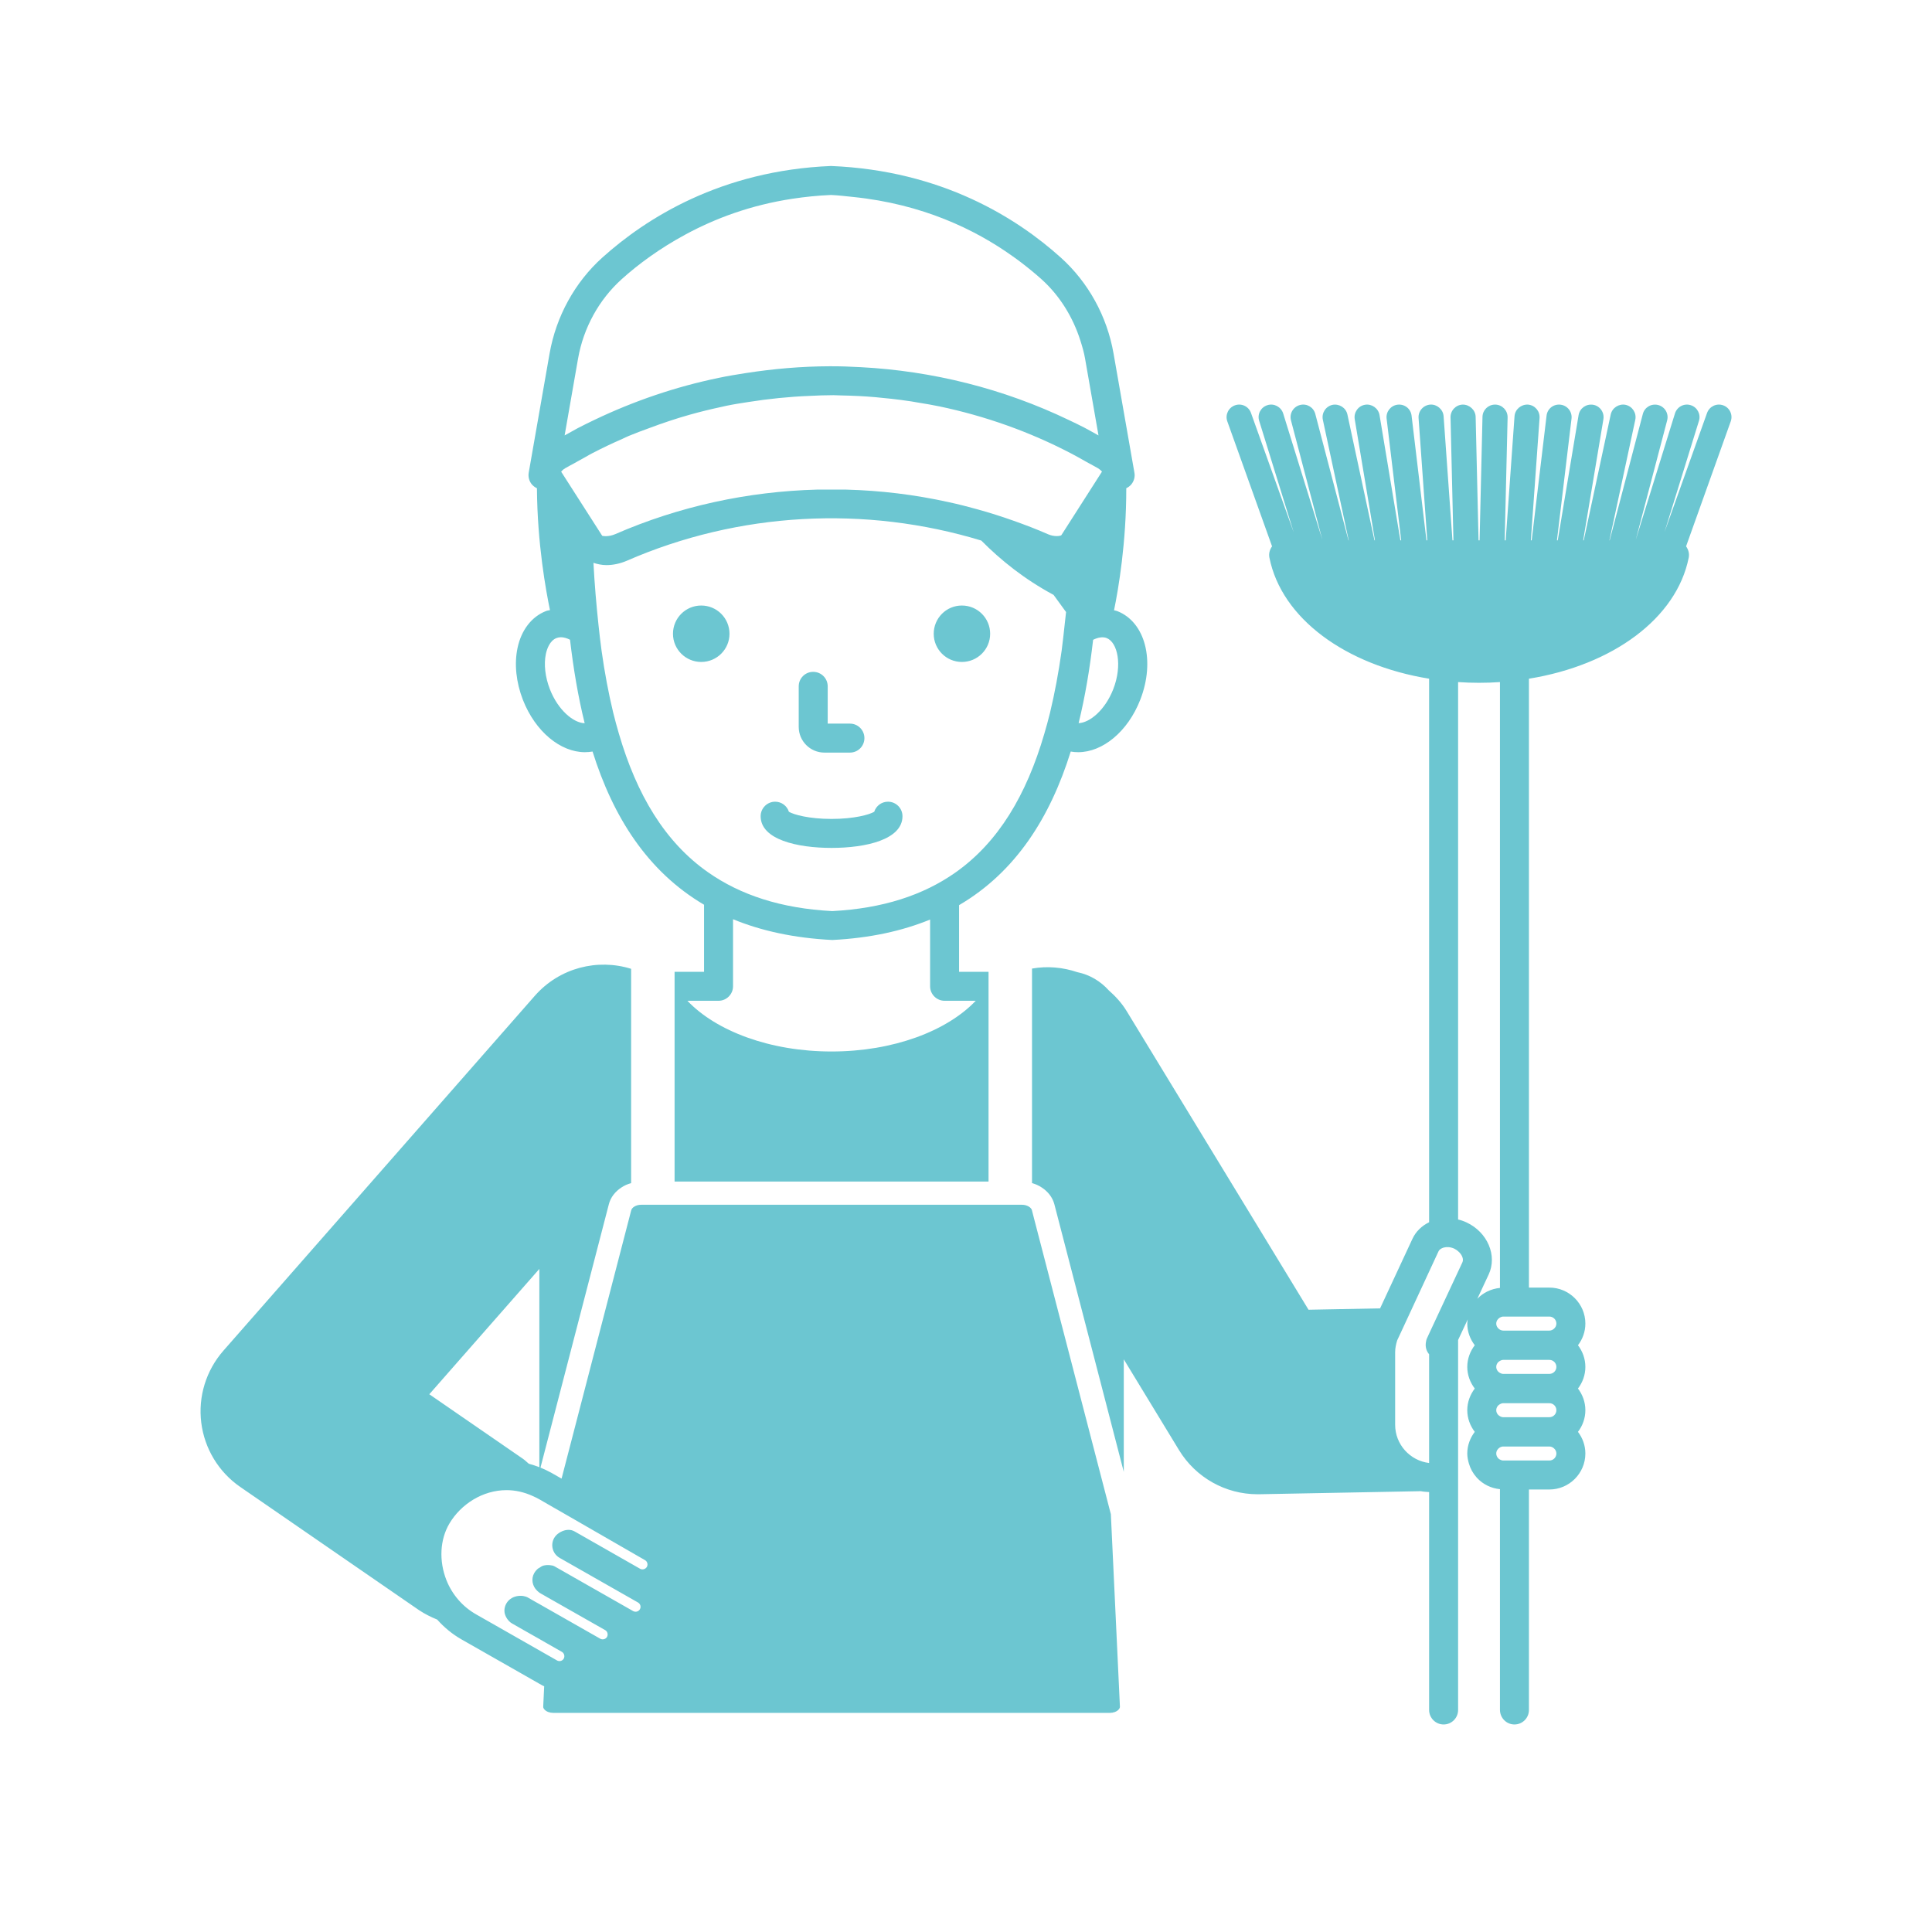 <?xml version="1.0" encoding="UTF-8"?> <svg xmlns="http://www.w3.org/2000/svg" width="24" height="24" viewBox="0 0 24 24" fill="none"> <g clip-path="url(#clip0_35_13)"> <path d="M13.878 7.591C13.866 7.586 13.852 7.585 13.839 7.581C13.894 7.313 13.992 6.738 13.991 6.065C14.014 6.054 14.036 6.038 14.053 6.018C14.087 5.977 14.102 5.923 14.092 5.871L13.833 4.392C13.753 3.931 13.52 3.508 13.178 3.2C12.636 2.712 11.703 2.118 10.323 2.062C8.957 2.118 8.024 2.712 7.482 3.2C7.14 3.508 6.908 3.931 6.827 4.392L6.568 5.871C6.559 5.923 6.573 5.977 6.607 6.018C6.625 6.038 6.646 6.054 6.67 6.065C6.675 6.757 6.782 7.339 6.832 7.579C6.816 7.583 6.799 7.584 6.782 7.591C6.605 7.66 6.476 7.826 6.429 8.049C6.387 8.247 6.411 8.475 6.495 8.692C6.65 9.09 6.964 9.344 7.265 9.344C7.297 9.344 7.329 9.341 7.361 9.336C7.616 10.148 8.042 10.824 8.746 11.239V12.072H8.38V14.678H12.28V12.072H11.914V11.244C12.62 10.83 13.046 10.152 13.301 9.336C13.332 9.342 13.364 9.344 13.395 9.344C13.696 9.344 14.01 9.09 14.165 8.692C14.353 8.21 14.227 7.726 13.878 7.591ZM7.173 4.499L7.181 4.454C7.248 4.072 7.441 3.722 7.723 3.468C7.927 3.284 8.194 3.086 8.521 2.91C8.884 2.714 9.323 2.548 9.844 2.469C9.997 2.446 10.156 2.429 10.323 2.422C10.419 2.426 10.508 2.438 10.6 2.447C11.457 2.535 12.111 2.849 12.576 3.181C12.612 3.207 12.649 3.232 12.683 3.259C12.775 3.329 12.861 3.4 12.937 3.468C13.163 3.671 13.328 3.938 13.421 4.231C13.444 4.304 13.466 4.378 13.479 4.454L13.487 4.5L13.646 5.409C13.591 5.379 13.537 5.347 13.481 5.318C13.477 5.316 13.474 5.314 13.47 5.312C13.407 5.279 13.342 5.249 13.278 5.218C12.464 4.827 11.583 4.608 10.692 4.561C10.562 4.554 10.433 4.549 10.303 4.55C9.957 4.551 9.611 4.581 9.268 4.634C9.154 4.652 9.04 4.67 8.928 4.694C8.396 4.804 7.877 4.98 7.382 5.217C7.318 5.248 7.253 5.279 7.19 5.312C7.183 5.315 7.176 5.32 7.169 5.323C7.117 5.351 7.065 5.38 7.014 5.409L7.173 4.499ZM6.831 8.562C6.772 8.411 6.754 8.252 6.781 8.123C6.794 8.064 6.828 7.959 6.913 7.926C6.929 7.92 6.948 7.916 6.967 7.916C7.002 7.916 7.041 7.927 7.081 7.947C7.123 8.306 7.181 8.653 7.263 8.984C7.125 8.981 6.932 8.822 6.831 8.562ZM12.121 12.432C11.763 12.808 11.096 13.062 10.33 13.062C9.564 13.062 8.897 12.808 8.539 12.432H8.926C9.025 12.432 9.106 12.351 9.106 12.252V11.419C9.456 11.563 9.864 11.653 10.339 11.677C10.807 11.653 11.208 11.565 11.554 11.423V12.252C11.554 12.351 11.635 12.432 11.734 12.432H12.121ZM13.226 7.756C13.214 7.867 13.202 7.977 13.188 8.084C13.15 8.355 13.102 8.611 13.044 8.853C13.022 8.944 12.997 9.032 12.972 9.118C12.751 9.874 12.403 10.463 11.867 10.84C11.468 11.12 10.968 11.285 10.339 11.318C9.703 11.285 9.198 11.118 8.796 10.836C8.259 10.46 7.91 9.872 7.689 9.117C7.664 9.03 7.639 8.942 7.617 8.851C7.559 8.61 7.511 8.355 7.473 8.084C7.458 7.978 7.446 7.867 7.434 7.757C7.408 7.511 7.386 7.258 7.372 6.992C7.423 7.008 7.476 7.02 7.534 7.02C7.615 7.02 7.701 7.002 7.784 6.967C9.177 6.359 10.747 6.276 12.19 6.715C12.434 6.961 12.727 7.196 13.088 7.39L13.243 7.603C13.238 7.655 13.231 7.705 13.226 7.756ZM13.184 6.649C13.169 6.659 13.1 6.671 13.02 6.637C12.88 6.575 12.737 6.521 12.594 6.47C12.445 6.417 12.294 6.369 12.142 6.327C12.024 6.294 11.906 6.264 11.786 6.238C11.366 6.145 10.938 6.093 10.509 6.082H10.149C9.292 6.105 8.439 6.288 7.641 6.636C7.559 6.671 7.491 6.659 7.481 6.656L6.986 5.883C6.981 5.875 6.976 5.867 6.971 5.86C6.974 5.856 6.979 5.85 6.985 5.844C6.994 5.835 7.005 5.826 7.022 5.816C7.059 5.794 7.097 5.775 7.135 5.754C7.146 5.747 7.156 5.742 7.167 5.736C7.175 5.731 7.184 5.727 7.192 5.722C7.22 5.706 7.248 5.69 7.277 5.675C7.302 5.661 7.326 5.646 7.352 5.633C7.476 5.568 7.603 5.508 7.731 5.452C7.757 5.44 7.782 5.427 7.809 5.416C7.892 5.381 7.977 5.35 8.062 5.319C8.228 5.257 8.396 5.2 8.567 5.152C8.695 5.116 8.825 5.084 8.956 5.056C8.978 5.052 9.001 5.045 9.023 5.041C9.114 5.022 9.205 5.008 9.296 4.994C9.548 4.954 9.802 4.928 10.056 4.918C10.155 4.913 10.254 4.909 10.353 4.909C10.383 4.909 10.413 4.912 10.443 4.912C10.521 4.914 10.599 4.916 10.677 4.92C10.809 4.927 10.942 4.939 11.074 4.954C11.155 4.963 11.237 4.974 11.318 4.986C11.349 4.991 11.38 4.997 11.411 5.002C11.497 5.016 11.583 5.03 11.668 5.048C12.236 5.167 12.788 5.362 13.308 5.634C13.362 5.662 13.415 5.692 13.468 5.722C13.476 5.727 13.485 5.731 13.493 5.736C13.503 5.741 13.512 5.747 13.522 5.752C13.561 5.774 13.601 5.794 13.64 5.817C13.655 5.827 13.666 5.835 13.675 5.844C13.681 5.849 13.686 5.855 13.689 5.859L13.184 6.649ZM13.829 8.562C13.728 8.821 13.536 8.979 13.399 8.983C13.48 8.653 13.538 8.306 13.579 7.948C13.641 7.917 13.701 7.908 13.747 7.926C13.883 7.979 13.946 8.262 13.829 8.562ZM9.922 9.03V8.526C9.922 8.426 10.002 8.346 10.102 8.346C10.201 8.346 10.282 8.426 10.282 8.526V8.989H10.558C10.658 8.989 10.738 9.07 10.738 9.169C10.738 9.269 10.658 9.349 10.558 9.349H10.241C10.065 9.349 9.922 9.206 9.922 9.03ZM9.062 7.873C9.062 8.066 8.905 8.223 8.711 8.223C8.517 8.223 8.36 8.066 8.36 7.873C8.36 7.679 8.517 7.522 8.711 7.522C8.905 7.522 9.062 7.679 9.062 7.873ZM12.3 7.873C12.3 8.066 12.143 8.223 11.949 8.223C11.755 8.223 11.599 8.066 11.599 7.873C11.599 7.679 11.755 7.522 11.949 7.522C12.143 7.522 12.3 7.679 12.3 7.873ZM11.211 10.139C11.211 10.43 10.756 10.533 10.33 10.533C9.904 10.533 9.449 10.43 9.449 10.139C9.449 10.04 9.53 9.959 9.629 9.959C9.709 9.959 9.777 10.011 9.8 10.084C9.861 10.12 10.05 10.173 10.33 10.173C10.61 10.173 10.8 10.12 10.86 10.084C10.883 10.011 10.951 9.959 11.031 9.959C11.13 9.959 11.211 10.04 11.211 10.139ZM13.8 18.82C13.8 18.816 13.8 18.813 13.8 18.812L12.844 15.132L12.82 15.038L12.819 15.033C12.81 15.001 12.761 14.966 12.695 14.966H7.965C7.899 14.966 7.85 15.001 7.842 15.033L7.84 15.039L7.816 15.132L6.976 18.368L6.848 18.295C6.847 18.294 6.847 18.294 6.846 18.294C6.802 18.27 6.758 18.249 6.714 18.231L7.563 14.961C7.585 14.873 7.643 14.801 7.72 14.751C7.756 14.727 7.796 14.709 7.84 14.697V12.035C7.423 11.905 6.951 12.021 6.644 12.37L2.774 16.78C2.56 17.025 2.46 17.349 2.5 17.672C2.54 17.995 2.716 18.286 2.984 18.471L5.204 20.001C5.277 20.05 5.353 20.087 5.431 20.119C5.518 20.217 5.621 20.302 5.736 20.367L6.479 20.79L6.619 20.87L6.7 20.916L6.741 20.939C6.747 20.943 6.754 20.944 6.76 20.947L6.748 21.2C6.747 21.212 6.753 21.225 6.765 21.238C6.789 21.263 6.829 21.278 6.873 21.278H13.787C13.831 21.278 13.871 21.263 13.895 21.238C13.907 21.225 13.913 21.212 13.912 21.2L13.8 18.82ZM5.333 17.32L6.7 15.763V18.226C6.656 18.209 6.613 18.195 6.569 18.183C6.545 18.164 6.524 18.141 6.498 18.123L5.333 17.32ZM8.036 19.464C8.019 19.493 7.981 19.504 7.952 19.488L7.138 19.024C7.092 18.997 7.036 19 6.987 19.02C6.945 19.037 6.907 19.066 6.884 19.106C6.86 19.147 6.854 19.197 6.867 19.243C6.879 19.288 6.909 19.327 6.95 19.351C6.95 19.351 6.951 19.352 6.951 19.352L7.926 19.907C7.945 19.918 7.952 19.935 7.955 19.944C7.957 19.954 7.96 19.972 7.949 19.991C7.938 20.01 7.921 20.017 7.912 20.019C7.903 20.022 7.885 20.024 7.866 20.014L6.912 19.471L6.891 19.459C6.873 19.448 6.852 19.445 6.831 19.443C6.804 19.44 6.775 19.442 6.749 19.449C6.732 19.454 6.716 19.465 6.7 19.476C6.695 19.48 6.689 19.481 6.684 19.485C6.665 19.501 6.648 19.521 6.636 19.542C6.595 19.615 6.613 19.703 6.671 19.759C6.681 19.767 6.689 19.777 6.7 19.784C6.701 19.785 6.702 19.786 6.704 19.787L6.721 19.797L6.812 19.849L7.518 20.25C7.537 20.261 7.544 20.278 7.546 20.288C7.549 20.297 7.551 20.315 7.541 20.334C7.524 20.363 7.486 20.373 7.457 20.357L6.805 19.986L6.7 19.926L6.664 19.906L6.634 19.889L6.552 19.842C6.544 19.837 6.533 19.835 6.524 19.832C6.47 19.815 6.402 19.825 6.355 19.853C6.3 19.886 6.266 19.945 6.266 20.009C6.266 20.046 6.28 20.079 6.299 20.108C6.315 20.13 6.333 20.151 6.357 20.165L6.504 20.249L6.645 20.329L6.7 20.36L6.785 20.409L6.98 20.52C7.009 20.537 7.019 20.575 7.003 20.604C6.987 20.633 6.949 20.643 6.92 20.627L6.118 20.17L5.914 20.054C5.747 19.959 5.617 19.809 5.546 19.63C5.451 19.389 5.465 19.126 5.582 18.927C5.724 18.687 5.994 18.511 6.293 18.511C6.4 18.511 6.511 18.535 6.622 18.586C6.643 18.596 6.664 18.605 6.685 18.617L6.7 18.625L6.752 18.655L6.882 18.73L6.947 18.767L8.013 19.381C8.032 19.392 8.039 19.409 8.041 19.418C8.044 19.427 8.046 19.445 8.036 19.464ZM21.406 5.035C21.324 5.006 21.236 5.048 21.206 5.129L20.677 6.61L21.105 5.228C21.131 5.146 21.084 5.058 21.002 5.033C20.919 5.007 20.833 5.054 20.807 5.136L20.32 6.706L20.71 5.222C20.732 5.138 20.682 5.053 20.598 5.031C20.514 5.01 20.43 5.059 20.408 5.142L19.996 6.712H19.993L20.314 5.215C20.332 5.131 20.279 5.048 20.194 5.029C20.112 5.012 20.027 5.065 20.009 5.149L19.674 6.712H19.667L19.918 5.208C19.932 5.123 19.875 5.042 19.79 5.028C19.704 5.015 19.625 5.071 19.61 5.156L19.351 6.712H19.341L19.522 5.2C19.532 5.115 19.471 5.037 19.385 5.027C19.297 5.017 19.222 5.078 19.212 5.163L19.027 6.712H19.017L19.125 5.193C19.131 5.107 19.067 5.033 18.981 5.026C18.896 5.022 18.82 5.085 18.814 5.171L18.704 6.712H18.692L18.728 5.186C18.73 5.1 18.662 5.028 18.576 5.026C18.574 5.026 18.573 5.026 18.572 5.026C18.487 5.026 18.418 5.093 18.416 5.178L18.38 6.712H18.367L18.331 5.178C18.329 5.092 18.253 5.025 18.171 5.026C18.085 5.028 18.017 5.1 18.019 5.186L18.055 6.712H18.043L17.933 5.171C17.927 5.085 17.849 5.02 17.767 5.026C17.68 5.033 17.616 5.107 17.622 5.193L17.73 6.712H17.72L17.535 5.163C17.525 5.078 17.449 5.017 17.362 5.027C17.276 5.037 17.215 5.115 17.225 5.2L17.406 6.712H17.396L17.137 5.156C17.122 5.071 17.04 5.014 16.957 5.028C16.872 5.042 16.815 5.123 16.829 5.208L17.08 6.712H17.074L16.738 5.149C16.72 5.065 16.636 5.013 16.553 5.029C16.468 5.048 16.415 5.131 16.433 5.215L16.754 6.712H16.751L16.339 5.142C16.317 5.059 16.234 5.009 16.149 5.031C16.065 5.053 16.015 5.138 16.037 5.222L16.426 6.703L15.94 5.136C15.914 5.054 15.826 5.007 15.745 5.033C15.662 5.058 15.616 5.146 15.642 5.228L16.071 6.613L15.54 5.129C15.511 5.048 15.422 5.006 15.341 5.035C15.26 5.064 15.217 5.153 15.246 5.234L15.802 6.787C15.773 6.827 15.759 6.877 15.769 6.927C15.92 7.683 16.716 8.263 17.753 8.431V15.183C17.663 15.227 17.588 15.297 17.545 15.391L17.144 16.253L16.255 16.27L13.995 12.559C13.934 12.459 13.857 12.376 13.773 12.302C13.672 12.19 13.538 12.108 13.384 12.077C13.204 12.016 13.011 11.998 12.82 12.032V14.697C12.864 14.709 12.904 14.727 12.94 14.751C13.017 14.801 13.075 14.873 13.098 14.961L13.226 15.454L13.328 15.847L13.96 18.284V16.886L14.647 18.015C14.855 18.355 15.224 18.562 15.621 18.562C15.628 18.562 15.636 18.562 15.643 18.562L17.65 18.524C17.683 18.531 17.718 18.532 17.753 18.535V21.242C17.753 21.341 17.834 21.422 17.933 21.422C18.033 21.422 18.113 21.341 18.113 21.242C18.113 21.242 18.113 21.242 18.113 21.242L18.113 16.646L18.233 16.39C18.231 16.407 18.227 16.424 18.227 16.442C18.227 16.544 18.263 16.636 18.32 16.711C18.263 16.786 18.227 16.879 18.227 16.98C18.227 17.082 18.263 17.174 18.32 17.249C18.263 17.324 18.227 17.417 18.227 17.518C18.227 17.619 18.263 17.712 18.32 17.787C18.263 17.862 18.227 17.955 18.227 18.056C18.227 18.099 18.236 18.141 18.247 18.18C18.266 18.245 18.298 18.303 18.342 18.352C18.344 18.355 18.346 18.358 18.349 18.36C18.422 18.438 18.521 18.488 18.633 18.499V21.242C18.633 21.242 18.633 21.242 18.633 21.242C18.634 21.341 18.714 21.422 18.813 21.422C18.913 21.422 18.993 21.341 18.993 21.242V18.503H19.247C19.493 18.503 19.694 18.302 19.694 18.056C19.694 17.955 19.659 17.862 19.602 17.787C19.659 17.712 19.694 17.619 19.694 17.518C19.694 17.417 19.659 17.324 19.602 17.249C19.659 17.174 19.694 17.082 19.694 16.98C19.694 16.879 19.659 16.786 19.602 16.711C19.659 16.636 19.694 16.544 19.694 16.442C19.694 16.196 19.493 15.995 19.247 15.995H18.993V8.431C20.031 8.263 20.827 7.683 20.978 6.927C20.988 6.877 20.974 6.827 20.945 6.787L21.5 5.234C21.529 5.153 21.487 5.064 21.406 5.035ZM18.167 15.68L17.753 16.567L17.725 16.628C17.718 16.643 17.716 16.659 17.713 16.675C17.704 16.729 17.718 16.783 17.753 16.823V18.174C17.516 18.145 17.331 17.944 17.331 17.699V16.799C17.331 16.746 17.342 16.697 17.357 16.649L17.372 16.617L17.408 16.54L17.871 15.542C17.881 15.522 17.904 15.507 17.933 15.498C17.97 15.488 18.017 15.489 18.065 15.511C18.084 15.52 18.099 15.531 18.113 15.543C18.164 15.586 18.184 15.643 18.167 15.68ZM18.217 15.185C18.183 15.169 18.148 15.157 18.113 15.149V8.473C18.199 8.479 18.286 8.482 18.373 8.482C18.461 8.482 18.548 8.479 18.633 8.473V15.999C18.523 16.01 18.424 16.058 18.352 16.134L18.434 15.958L18.493 15.832C18.602 15.597 18.479 15.307 18.217 15.185ZM19.247 18.143H19.2H18.993H18.898H18.814H18.674C18.659 18.143 18.646 18.138 18.633 18.131C18.627 18.128 18.62 18.124 18.615 18.119C18.598 18.103 18.587 18.081 18.587 18.056C18.587 18.023 18.607 17.995 18.633 17.98C18.646 17.974 18.659 17.969 18.674 17.969H18.725H18.814H18.993H19.111H19.247C19.268 17.969 19.288 17.978 19.303 17.991C19.322 18.007 19.334 18.03 19.334 18.056C19.334 18.104 19.295 18.143 19.247 18.143ZM19.247 17.605H19.194H18.993H18.868H18.814H18.674C18.659 17.605 18.646 17.6 18.633 17.593C18.607 17.579 18.587 17.551 18.587 17.518C18.587 17.485 18.607 17.457 18.633 17.443C18.646 17.436 18.659 17.431 18.674 17.431H18.814H18.885H18.993H19.194H19.247C19.295 17.431 19.334 17.47 19.334 17.518C19.334 17.566 19.295 17.605 19.247 17.605ZM19.247 17.067H19.194H18.993H18.842H18.814H18.674C18.659 17.067 18.646 17.062 18.633 17.055C18.607 17.041 18.587 17.013 18.587 16.98C18.587 16.947 18.607 16.919 18.633 16.905C18.646 16.898 18.659 16.893 18.674 16.893H18.778H18.814H18.993H19.194H19.247C19.295 16.893 19.334 16.932 19.334 16.98C19.334 17.028 19.295 17.067 19.247 17.067ZM19.2 16.355H19.247C19.295 16.355 19.334 16.394 19.334 16.442C19.334 16.468 19.322 16.491 19.303 16.507C19.288 16.52 19.268 16.529 19.247 16.529H19.11H18.993H18.814H18.674C18.659 16.529 18.646 16.524 18.633 16.518C18.607 16.503 18.587 16.475 18.587 16.442C18.587 16.409 18.607 16.382 18.633 16.367C18.646 16.36 18.659 16.355 18.674 16.355H18.814H18.898H18.993H19.2Z" fill="#6CC6D1"></path> </g> <defs> <clipPath id="clip0_35_13"> <rect width="24" height="24" fill="white"></rect> </clipPath> </defs> </svg> 
